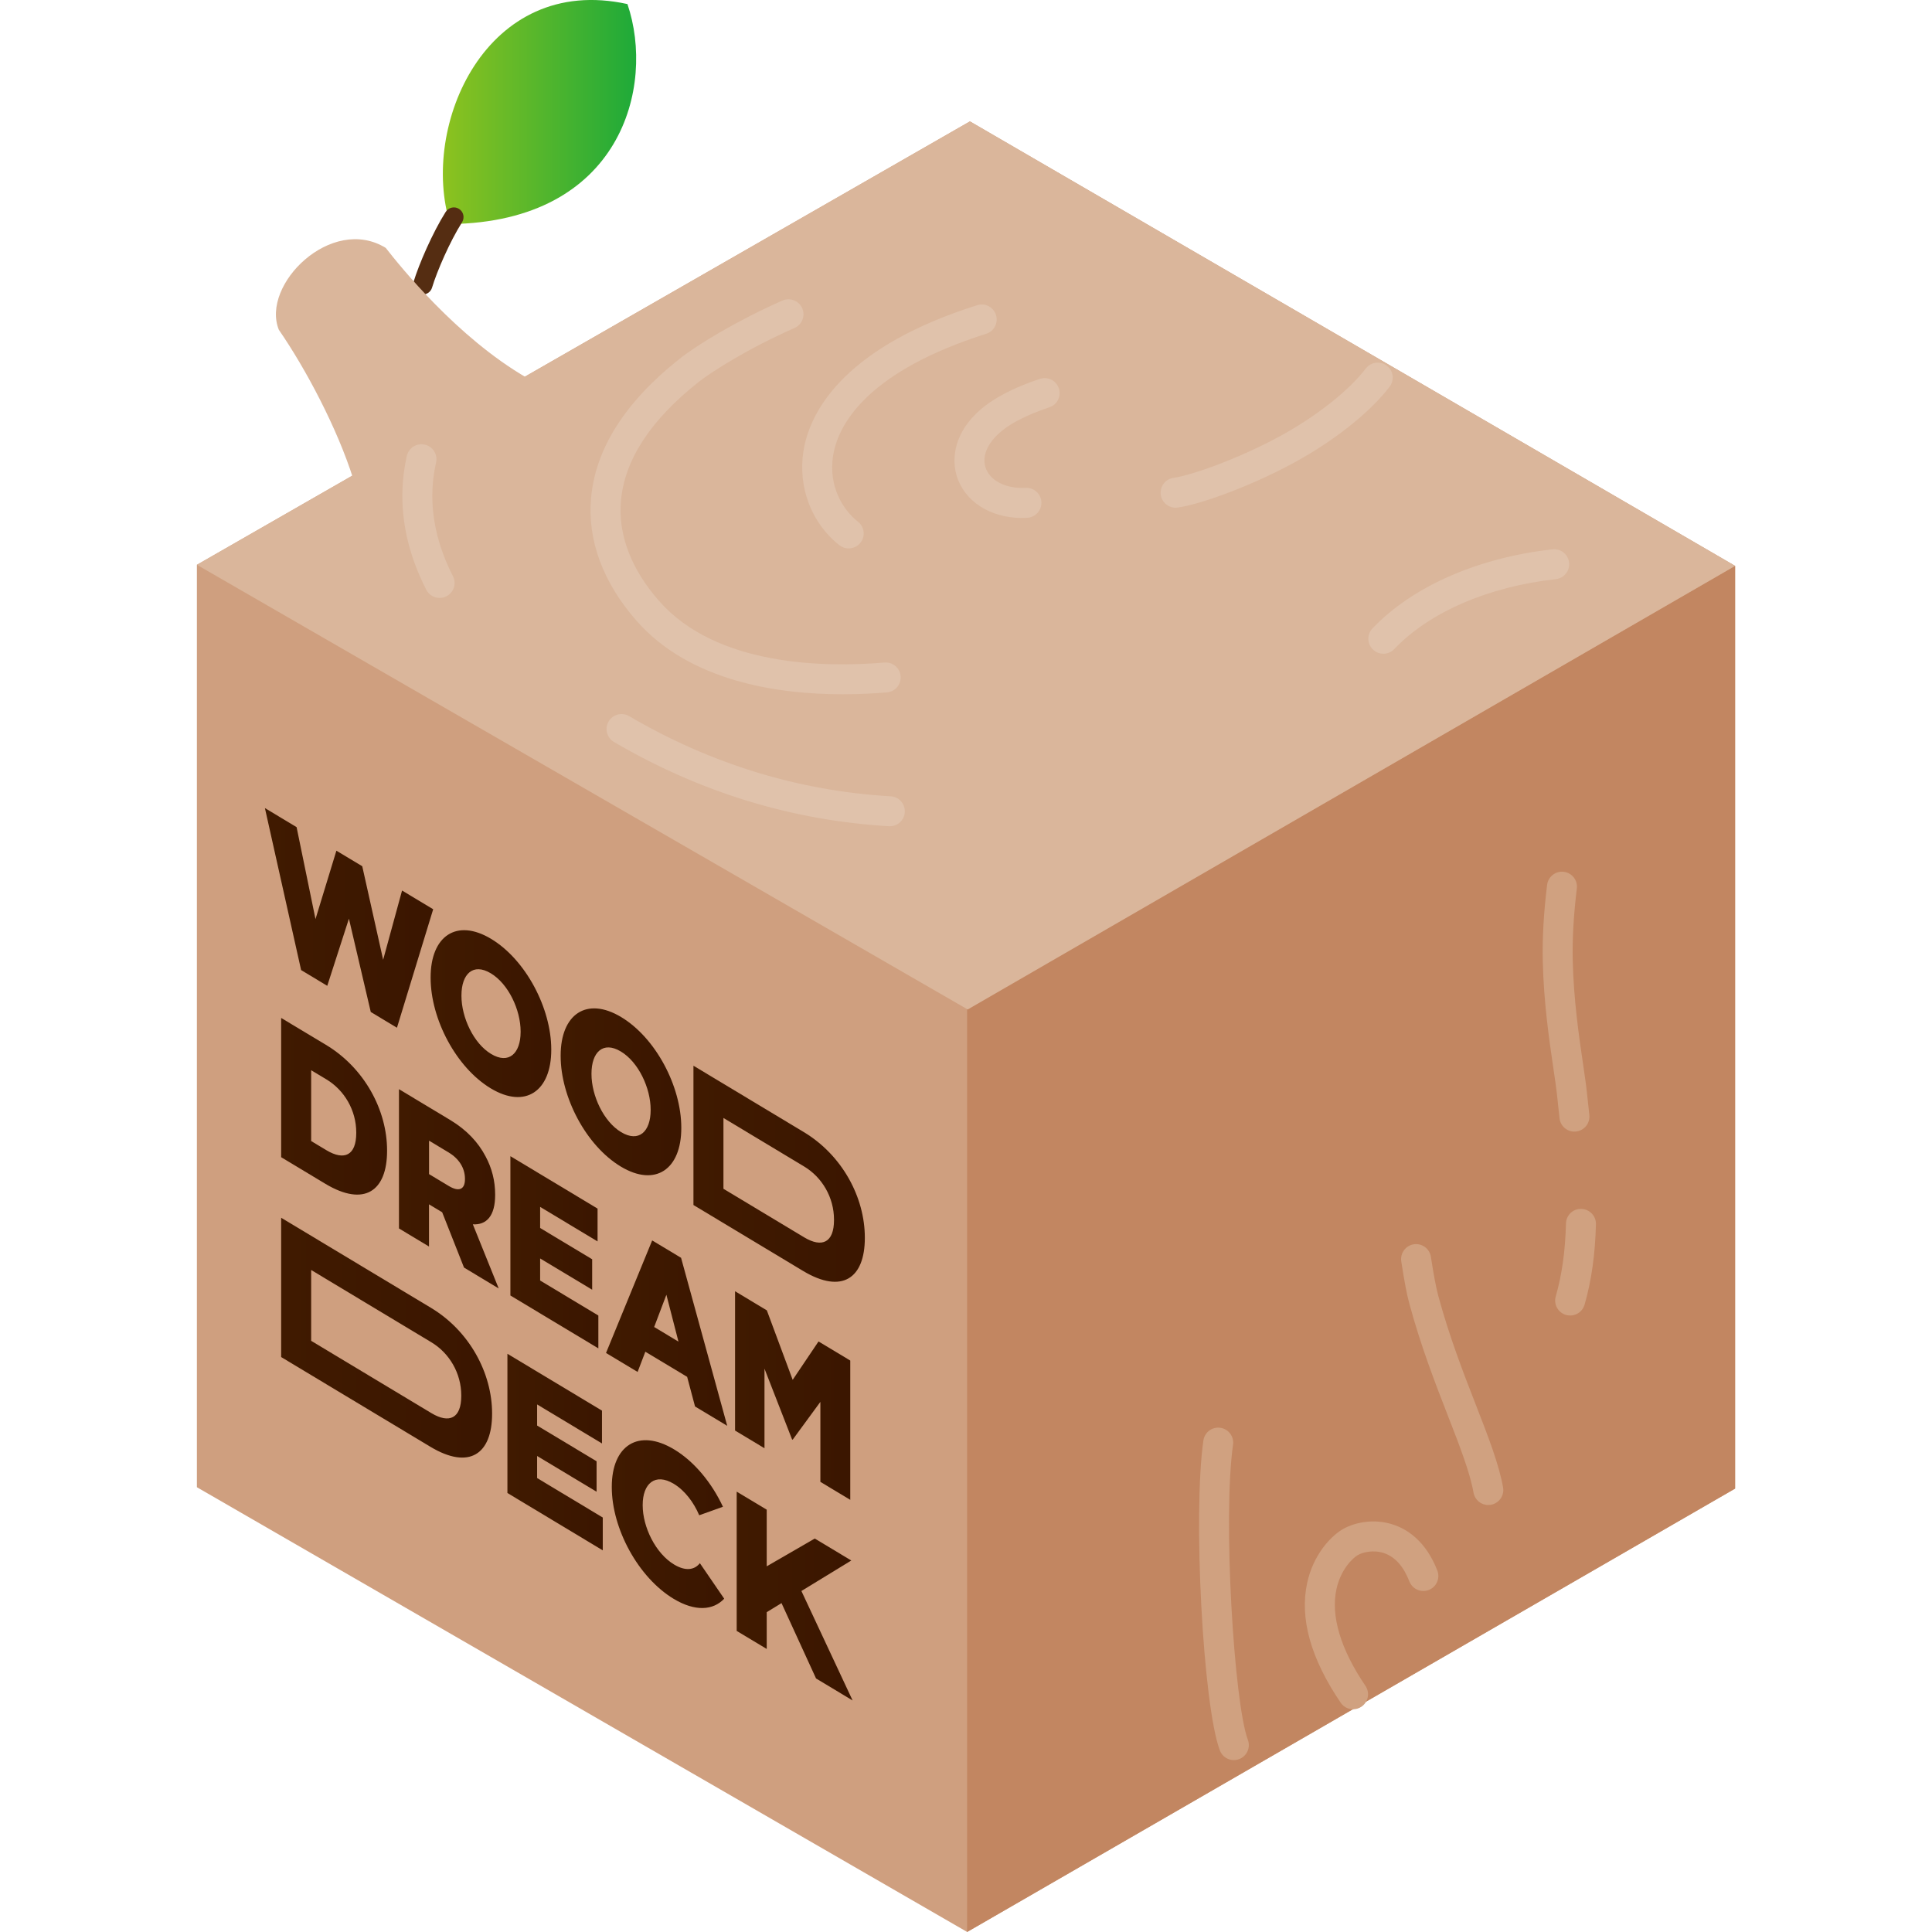 <?xml version="1.0" encoding="UTF-8"?>
<svg id="_レイヤー_2" data-name="レイヤー 2" xmlns="http://www.w3.org/2000/svg" xmlns:xlink="http://www.w3.org/1999/xlink" viewBox="0 0 512 512">
  <defs>
    <style>
      .cls-1 {
        fill: none;
      }

      .cls-2 {
        fill: url(#_名称未設定グラデーション_389);
      }

      .cls-3 {
        fill: url(#_名称未設定グラデーション_364);
      }

      .cls-4 {
        fill: #c28661;
      }

      .cls-5 {
        fill: #cf9f7f;
      }

      .cls-6 {
        fill: #d0a180;
      }

      .cls-7 {
        fill: #dab69b;
      }

      .cls-8 {
        fill: #e0c2ab;
      }

      .cls-9 {
        fill: #552d12;
      }

      .cls-10 {
        fill: url(#_名称未設定グラデーション_364-2);
      }

      .cls-11 {
        fill: url(#_名称未設定グラデーション_364-5);
      }

      .cls-12 {
        fill: url(#_名称未設定グラデーション_364-4);
      }

      .cls-13 {
        fill: url(#_名称未設定グラデーション_364-3);
      }

      .cls-14 {
        fill: url(#_名称未設定グラデーション_364-9);
      }

      .cls-15 {
        fill: url(#_名称未設定グラデーション_364-8);
      }

      .cls-16 {
        fill: url(#_名称未設定グラデーション_364-6);
      }

      .cls-17 {
        fill: url(#_名称未設定グラデーション_364-7);
      }

      .cls-18 {
        fill: url(#_名称未設定グラデーション_364-12);
      }

      .cls-19 {
        fill: url(#_名称未設定グラデーション_364-10);
      }

      .cls-20 {
        fill: url(#_名称未設定グラデーション_364-11);
      }

      .cls-21 {
        fill: url(#_名称未設定グラデーション_364-13);
      }
    </style>
    <linearGradient id="_名称未設定グラデーション_389" data-name="名称未設定グラデーション 389" x1="117.36" y1="29.69" x2="168.59" y2="29.69" gradientUnits="userSpaceOnUse">
      <stop offset="0" stop-color="#8dc21f"/>
      <stop offset="1" stop-color="#1eaa39"/>
    </linearGradient>
    <linearGradient id="_名称未設定グラデーション_364" data-name="名称未設定グラデーション 364" x1="70.19" y1="243.25" x2="114.79" y2="243.25" gradientUnits="userSpaceOnUse">
      <stop offset="0" stop-color="#401a00"/>
      <stop offset=".95" stop-color="#3b1600"/>
    </linearGradient>
    <linearGradient id="_名称未設定グラデーション_364-2" data-name="名称未設定グラデーション 364" x1="114.12" y1="268.62" x2="146.09" y2="268.62" xlink:href="#_名称未設定グラデーション_364"/>
    <linearGradient id="_名称未設定グラデーション_364-3" data-name="名称未設定グラデーション 364" x1="148.58" y1="289.34" x2="180.55" y2="289.34" xlink:href="#_名称未設定グラデーション_364"/>
    <linearGradient id="_名称未設定グラデーション_364-4" data-name="名称未設定グラデーション 364" x1="183.76" y1="311.05" x2="229.18" y2="311.05" xlink:href="#_名称未設定グラデーション_364"/>
    <linearGradient id="_名称未設定グラデーション_364-5" data-name="名称未設定グラデーション 364" x1="74.5" y1="293.17" x2="102.57" y2="293.17" xlink:href="#_名称未設定グラデーション_364"/>
    <linearGradient id="_名称未設定グラデーション_364-6" data-name="名称未設定グラデーション 364" x1="105.74" y1="315.05" x2="132.16" y2="315.05" xlink:href="#_名称未設定グラデーション_364"/>
    <linearGradient id="_名称未設定グラデーション_364-7" data-name="名称未設定グラデーション 364" x1="135.26" y1="331.86" x2="158.56" y2="331.86" xlink:href="#_名称未設定グラデーション_364"/>
    <linearGradient id="_名称未設定グラデーション_364-8" data-name="名称未設定グラデーション 364" x1="160.6" y1="353.29" x2="192.73" y2="353.29" xlink:href="#_名称未設定グラデーション_364"/>
    <linearGradient id="_名称未設定グラデーション_364-9" data-name="名称未設定グラデーション 364" x1="194.81" y1="369.84" x2="225.34" y2="369.84" xlink:href="#_名称未設定グラデーション_364"/>
    <linearGradient id="_名称未設定グラデーション_364-10" data-name="名称未設定グラデーション 364" x1="74.5" y1="354.48" x2="130.4" y2="354.48" xlink:href="#_名称未設定グラデーション_364"/>
    <linearGradient id="_名称未設定グラデーション_364-11" data-name="名称未設定グラデーション 364" x1="134.46" y1="384.81" x2="159.74" y2="384.81" xlink:href="#_名称未設定グラデーション_364"/>
    <linearGradient id="_名称未設定グラデーション_364-12" data-name="名称未設定グラデーション 364" x1="195.23" y1="422.97" x2="225.95" y2="422.97" xlink:href="#_名称未設定グラデーション_364"/>
    <linearGradient id="_名称未設定グラデーション_364-13" data-name="名称未設定グラデーション 364" x1="162.13" y1="403.92" x2="191.92" y2="403.92" xlink:href="#_名称未設定グラデーション_364"/>
  </defs>
  <g id="_512_512" data-name="512*512">
    <g>
      <rect class="cls-1" width="512" height="512"/>
      <g>
        <g>
          <path class="cls-2" d="m119.3,59.38c45.22-.58,54.43-36.4,46.98-58.3-37.46-8.24-55.09,32.42-46.98,58.3Z"/>
          <path class="cls-9" d="m112.04,78.07c-.24,0-.49-.04-.74-.11-1.36-.41-2.13-1.84-1.72-3.2,1.41-4.69,5.07-13.13,8.53-18.6.76-1.2,2.35-1.56,3.54-.8,1.2.76,1.55,2.34.8,3.54-3.23,5.1-6.64,12.96-7.95,17.32-.33,1.11-1.36,1.83-2.46,1.83Z"/>
          <polyline class="cls-5" points="52.18 149.68 52.18 394.13 256.29 511.98 256.29 512 459.82 394.49 459.82 149.96 257.04 32.17 52.18 149.68"/>
          <polygon class="cls-4" points="256.29 267.47 256.29 512 459.82 394.49 459.82 149.96 256.29 267.47"/>
          <g>
            <g>
              <path class="cls-7" d="m139.69,100.17c-18.62-10.75-33.84-29.84-37.46-34.47-14.37-8.85-33.18,9.77-28.33,21.71,7.2,10.43,15.49,26.13,19.7,39.45"/>
              <g>
                <polygon class="cls-7" points="459.82 149.96 257.04 32.17 52.18 149.68 256.45 267.52 459.82 149.96"/>
                <path class="cls-6" d="m416.1,348.62c-.36,0-.73-.05-1.09-.15-2.11-.6-3.33-2.8-2.72-4.91,1.64-5.74,2.53-12.05,2.71-19.31.05-2.19,1.84-3.96,4.07-3.87,2.19.05,3.93,1.87,3.87,4.07-.2,7.94-1.18,14.91-3.01,21.3-.5,1.74-2.09,2.88-3.81,2.88Z"/>
                <path class="cls-6" d="m417.24,299.89c-2.01,0-3.73-1.51-3.95-3.55l-.63-5.88c-.21-2.03-.59-4.56-1.02-7.49-1.07-7.29-2.54-17.27-2.79-28.31-.14-6.05.25-12.83,1.15-20.16.27-2.18,2.26-3.73,4.42-3.46,2.18.27,3.73,2.25,3.46,4.42-.85,6.95-1.22,13.35-1.09,19.01.24,10.55,1.67,20.25,2.71,27.34.44,3.01.83,5.62,1.06,7.81l.63,5.87c.23,2.18-1.35,4.14-3.53,4.37-.14.02-.28.02-.43.02Z"/>
                <path class="cls-6" d="m326.99,466.45c-1.61,0-3.12-.98-3.72-2.58-4.47-11.91-7.16-62.56-4.36-82.12.31-2.17,2.3-3.68,4.49-3.37,2.17.31,3.68,2.32,3.37,4.49-2.75,19.24.26,68.42,3.93,78.21.77,2.05-.27,4.34-2.32,5.11-.46.17-.93.25-1.39.25Z"/>
              </g>
              <path class="cls-6" d="m358.59,452.98c-1.27,0-2.52-.61-3.29-1.74-7.96-11.7-10.94-22.41-8.87-31.83,1.59-7.23,6-12.1,9.28-14.08,2.91-1.74,8.24-3.11,13.7-1.23,3.58,1.23,8.48,4.33,11.5,12.12.79,2.04-.22,4.34-2.27,5.14-2.04.79-4.34-.22-5.14-2.27-1.54-3.97-3.78-6.48-6.67-7.48-2.88-.99-5.78-.22-7.04.53-1.45.87-4.49,3.87-5.61,8.97-1.56,7.1,1.09,15.98,7.68,25.66,1.23,1.81.76,4.28-1.05,5.52-.68.46-1.46.69-2.23.69Z"/>
            </g>
            <path class="cls-6" d="m394.41,398.85c-1.89,0-3.57-1.36-3.91-3.28-.95-5.37-3.65-12.32-6.78-20.36-3.37-8.65-7.18-18.46-10.22-29.7-.68-2.49-1.34-5.95-2.15-11.23-.33-2.17,1.15-4.2,3.32-4.53,2.17-.33,4.2,1.15,4.53,3.32.76,4.91,1.38,8.2,1.97,10.37,2.93,10.83,6.66,20.42,9.96,28.89,3.28,8.43,6.11,15.71,7.2,21.85.38,2.16-1.06,4.22-3.22,4.6-.23.04-.47.06-.69.06Z"/>
          </g>
        </g>
        <path class="cls-8" d="m235.82,218.96c-.08,0-.15,0-.23,0-25.61-1.49-50.13-9-72.88-22.33-1.89-1.11-2.53-3.54-1.42-5.43,1.11-1.89,3.54-2.53,5.43-1.42,21.65,12.69,44.98,19.84,69.33,21.25,2.19.13,3.86,2.01,3.73,4.19-.12,2.11-1.87,3.74-3.96,3.74Zm-12.5-34.97c-17.5,0-40.6-3.5-54.65-19.5-8.87-10.1-13.04-21.36-12.03-32.54,1.17-13.03,9.03-25.41,23.36-36.79,4.71-3.74,15.28-10.19,27.35-15.51,2.01-.88,4.35.03,5.24,2.03.89,2.01-.03,4.35-2.03,5.24-12.2,5.37-22,11.59-25.61,14.46-12.56,9.98-19.42,20.5-20.39,31.28-.81,8.97,2.68,18.16,10.09,26.59,15.22,17.33,43.96,17.67,59.73,16.33,2.21-.18,4.11,1.44,4.29,3.62.19,2.19-1.43,4.11-3.62,4.29-3.42.29-7.39.5-11.71.5Zm143.28-10.75c-.98,0-1.97-.36-2.74-1.09-1.59-1.51-1.65-4.03-.14-5.61,10.59-11.13,27.98-18.77,47.71-20.96,2.22-.24,4.14,1.33,4.39,3.51s-1.33,4.14-3.51,4.39c-17.91,1.99-33.52,8.75-42.83,18.54-.78.82-1.83,1.23-2.88,1.23Zm-250.09-14.78c-1.44,0-2.84-.79-3.54-2.16-4.88-9.53-6.96-19.21-6.18-28.79.18-2.23.53-4.48,1.03-6.69.48-2.14,2.62-3.48,4.75-2.99,2.14.49,3.48,2.61,2.99,4.75-.42,1.85-.71,3.72-.86,5.58-.66,8.08,1.14,16.33,5.33,24.52,1,1.95.23,4.34-1.72,5.34-.58.3-1.2.44-1.81.44Zm108.39-13.12c-.86,0-1.72-.28-2.45-.85-7.4-5.81-11.05-15.39-9.52-25,1.39-8.71,8.45-25.06,40.19-36.63,1.86-.68,3.8-1.34,5.83-1.98,2.09-.67,4.33.49,4.99,2.58.67,2.09-.49,4.32-2.58,4.99-1.92.61-3.76,1.23-5.52,1.88-27.91,10.18-33.95,23.42-35.06,30.41-1.29,8.09,2.56,14.35,6.58,17.51,1.73,1.35,2.03,3.85.67,5.57-.78,1-1.95,1.52-3.13,1.52Zm45.99-8.07c-8.49,0-15.4-4.44-17.4-11.32-1.75-6.01.34-14.67,11.48-20.95,4.04-2.28,7.8-3.65,10.62-4.59,2.09-.69,4.33.43,5.02,2.51.69,2.08-.43,4.33-2.51,5.02-2.48.83-5.77,2.03-9.23,3.97-5.93,3.34-8.9,7.87-7.75,11.81,1.06,3.62,5.41,5.86,10.68,5.57,2.19-.12,4.06,1.56,4.18,3.75.12,2.19-1.56,4.06-3.75,4.18-.45.02-.89.04-1.33.04Zm40.65-2.72c-1.95,0-3.65-1.44-3.93-3.43-.3-2.17,1.22-4.18,3.39-4.48,4.97-.69,18.83-5.63,30.11-12.11,8.85-5.08,16.64-11.39,20.85-16.88,1.33-1.74,3.83-2.06,5.57-.73,1.74,1.33,2.07,3.83.73,5.57-4.89,6.37-13.34,13.26-23.19,18.93-11.7,6.72-26.5,12.2-32.99,13.09-.19.03-.37.04-.55.04Z"/>
        <g>
          <g>
            <g>
              <path class="cls-3" d="m70.19,214.14l8.41,5.06,5.01,24.37,5.54-18.13,6.85,4.12,5.54,24.79,5.01-18.35,8.25,4.96-9.6,31.4-6.94-4.17-5.79-24.73-5.74,17.79-6.93-4.17-9.6-42.95Z"/>
              <path class="cls-10" d="m114.12,259.12v-.11c0-10.95,6.87-15.7,16.03-10.2,9.16,5.51,15.94,18.36,15.94,29.31v.11c0,10.95-6.87,15.71-16.03,10.2s-15.94-18.36-15.94-29.31Zm23.85,14.34v-.11c0-5.7-3.21-12.6-7.91-15.42s-7.77.18-7.77,5.88v.11c0,5.7,3.21,12.6,7.86,15.39,4.7,2.83,7.82-.15,7.82-5.85Z"/>
              <path class="cls-13" d="m148.58,279.84v-.11c0-10.95,6.87-15.7,16.03-10.2,9.16,5.51,15.94,18.36,15.94,29.31v.11c0,10.95-6.87,15.71-16.03,10.2-9.16-5.51-15.94-18.36-15.94-29.31Zm23.85,14.34v-.11c0-5.7-3.21-12.6-7.91-15.42s-7.77.18-7.77,5.88v.11c0,5.7,3.21,12.6,7.86,15.39,4.7,2.83,7.82-.15,7.82-5.85Z"/>
              <path class="cls-12" d="m183.76,282.42l29.22,17.57c10.26,6.17,16.21,17.34,16.21,27.99v.11c0,10.65-6.03,14.93-16.37,8.72l-29.05-17.47v-36.91Zm29.34,45.48c4.76,2.86,7.92,1.39,7.92-4.57v-.11c0-5.9-3.16-11.23-7.92-14.09l-21.38-12.86v18.77l21.38,12.86Z"/>
              <path class="cls-11" d="m74.5,269.76l11.87,7.13c10.26,6.17,16.21,17.34,16.21,27.99v.11c0,10.65-6.03,14.93-16.37,8.72l-11.7-7.04v-36.91Zm11.99,35.05c4.76,2.86,7.92,1.39,7.92-4.57v-.11c0-5.9-3.16-11.23-7.92-14.09l-4.03-2.42v18.77l4.03,2.42Z"/>
            </g>
            <path class="cls-16" d="m105.74,288.65l13.58,8.17c4.39,2.64,7.43,5.94,9.36,9.63,1.68,3.12,2.54,6.49,2.54,10.12v.11c0,5.64-2.34,7.98-5.91,7.78l6.85,16.99-9.19-5.53-5.79-14.66-.08-.05-3.41-2.05v11.18l-7.96-4.79v-36.91Zm13.21,25.66c2.71,1.63,4.27.88,4.27-1.81v-.11c0-2.9-1.64-5.36-4.31-6.97l-5.21-3.13v8.86l5.25,3.16Z"/>
            <path class="cls-17" d="m135.26,306.4l23.1,13.89v8.7l-15.22-9.15v5.59l13.79,8.29v8.07l-13.79-8.29v5.85l15.43,9.28v8.7l-23.31-14.01v-36.91Z"/>
            <path class="cls-15" d="m172.82,328.72l7.67,4.61,12.23,44.53-8.53-5.13-2.09-7.85-11.08-6.66-2.05,5.36-8.37-5.03,12.23-29.82Zm6.98,26.82l-3.2-12.42-3.24,8.55,6.44,3.87Z"/>
            <path class="cls-14" d="m194.81,342.2l8.41,5.06,6.85,18.41,6.85-10.17,8.41,5.06v36.91l-7.92-4.76v-21.2l-7.35,10.03-.16-.1-7.3-18.73v21.09l-7.8-4.69v-36.91Z"/>
          </g>
          <path class="cls-19" d="m74.5,322.71l39.7,23.87c10.26,6.17,16.21,17.34,16.21,27.99v.11c0,10.65-6.03,14.93-16.37,8.72l-39.53-23.77v-36.91Zm39.82,51.78c4.76,2.86,7.92,1.39,7.92-4.57v-.11c0-5.9-3.16-11.23-7.92-14.09l-31.86-19.16v18.77l31.86,19.16Z"/>
          <path class="cls-20" d="m134.46,358.76l25.07,15.07v8.7l-17.19-10.34v5.59l15.76,9.47v8.07l-15.76-9.47v5.85l17.4,10.46v8.7l-25.27-15.2v-36.91Z"/>
          <polygon class="cls-18" points="225.6 413.55 215.92 407.73 203.19 415.09 203.19 400.08 195.23 395.3 195.23 432.21 203.19 436.99 203.19 427.24 207.11 424.84 216.26 444.81 225.95 450.64 212.38 421.63 225.6 413.55"/>
          <path class="cls-21" d="m185.47,414.26c-1.42,1.82-3.82,2.17-6.83.35-4.93-2.96-8.32-9.97-8.32-15.67v-.11c0-5.7,3.3-8.57,8.23-5.61,2.92,1.76,5.29,4.9,6.75,8.34l6.29-2.25c-2.94-6.3-7.54-11.96-12.95-15.21-9.43-5.67-16.51-1.04-16.51,9.91v.11c0,10.95,6.99,23.93,16.42,29.6,5.64,3.39,10.43,3.08,13.37-.05l-6.45-9.42Z"/>
        </g>
      </g>
    </g>
  </g>
</svg>